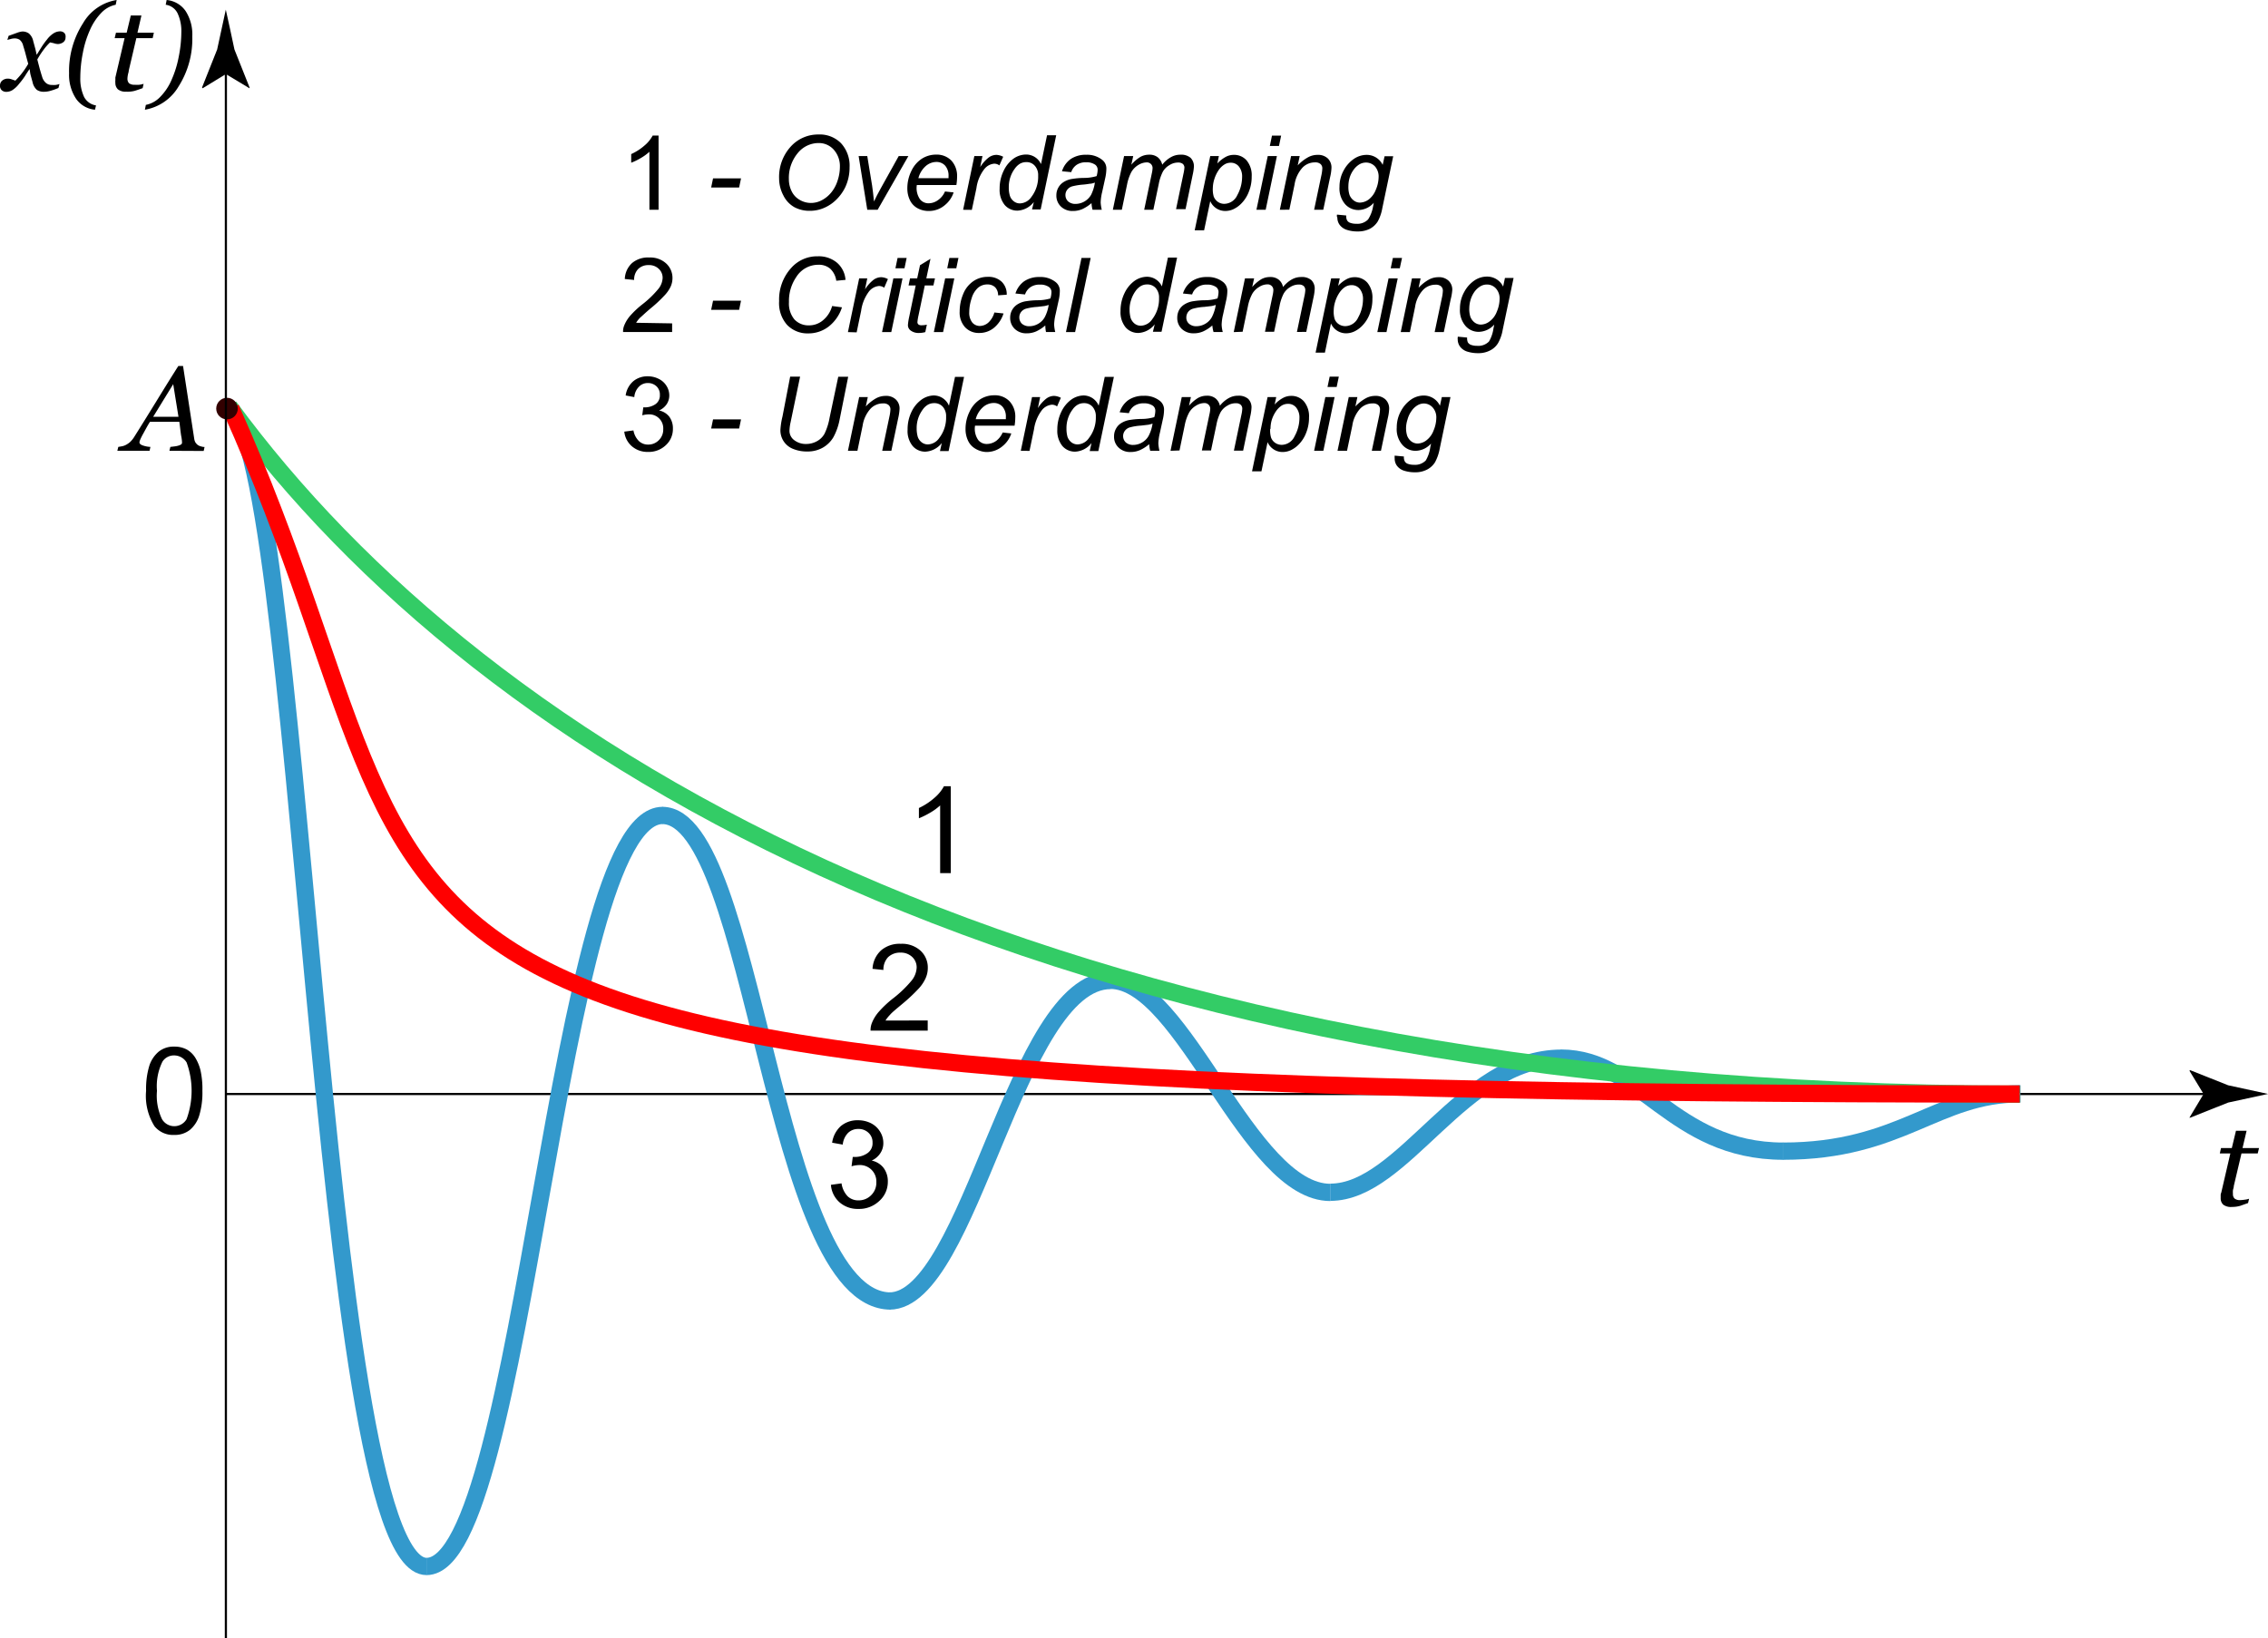 <svg id="Layer_1" data-name="Layer 1" xmlns="http://www.w3.org/2000/svg" viewBox="0 0 262.66 189.79"><defs><style>.cls-1,.cls-2,.cls-3,.cls-4{fill:none;}.cls-1{stroke:#000;stroke-width:0.25px;}.cls-2{stroke:#39c;}.cls-2,.cls-3,.cls-4{stroke-width:2px;}.cls-3{stroke:#3c6;}.cls-4{stroke:red;}.cls-5{fill:#300;}</style></defs><path d="M7.59,4.33a.67.67,0,0,1-.29.58,1.08,1.08,0,0,1-.62.19A1.73,1.73,0,0,1,6.21,5L5.8,4.91a6.22,6.22,0,0,0-.71.8,10.45,10.45,0,0,0-.77,1.18L4.61,8c.09.31.18.62.28.93a1.46,1.46,0,0,0,.41.66A1,1,0,0,0,6,9.84a2.93,2.93,0,0,0,.45,0,2.14,2.14,0,0,0,.44-.11l-.12.46a7.24,7.24,0,0,1-1,.35,2.71,2.71,0,0,1-.71.09,1.39,1.39,0,0,1-.79-.22,1.64,1.64,0,0,1-.5-.9c-.09-.34-.17-.61-.23-.84S3.47,8.18,3.42,8c-.21.31-.39.58-.52.8a9.08,9.08,0,0,1-.69.91,3.08,3.08,0,0,1-.76.72,1.38,1.38,0,0,1-.71.21.77.77,0,0,1-.53-.18A.68.68,0,0,1,0,9.89a.73.73,0,0,1,.25-.55,1,1,0,0,1,.67-.23,1.26,1.26,0,0,1,.43.08l.43.15a9.12,9.12,0,0,0,.69-.77,9,9,0,0,0,.8-1.18c-.09-.32-.19-.68-.29-1.07s-.2-.72-.29-1a1.25,1.25,0,0,0-.41-.71,1.05,1.05,0,0,0-.59-.16,1.64,1.64,0,0,0-.42.06l-.42.11L1,4.15l1-.36a2.43,2.43,0,0,1,.57-.14,1.27,1.27,0,0,1,.78.23,1.58,1.58,0,0,1,.5.89c.14.5.22.81.25.92s.07.33.15.66l.53-.85a8.54,8.54,0,0,1,.67-.93,2.93,2.93,0,0,1,.8-.74,1.46,1.46,0,0,1,.7-.2.69.69,0,0,1,.51.2A.62.62,0,0,1,7.59,4.33Z"/><path d="M13.51,0,13.4.55a3.17,3.17,0,0,0-1.65.92,6.7,6.7,0,0,0-1.36,2.07,11.63,11.63,0,0,0-.8,2.61A14.82,14.82,0,0,0,9.3,9a5,5,0,0,0,.43,2.21,1.87,1.87,0,0,0,1.39,1l-.12.5a3,3,0,0,1-2.19-1.27A5,5,0,0,1,8,8.5,10.26,10.26,0,0,1,9.61,2.7,5.53,5.53,0,0,1,13.51,0Z"/><path d="M14.61,10.62a1.4,1.4,0,0,1-.95-.27,1,1,0,0,1-.3-.75,1.39,1.39,0,0,1,0-.3c0-.09,0-.2,0-.32l1.07-4.56H13.28l.15-.63h1.24l.48-2h1.23l-.46,2h1.9l-.14.63H15.79l-.88,3.76c0,.18-.08.34-.1.5a2.48,2.48,0,0,0-.05.42.75.75,0,0,0,.19.55,1.07,1.07,0,0,0,.68.17,3.62,3.62,0,0,0,.5,0,2.75,2.75,0,0,0,.5-.11l-.11.5c-.32.12-.62.22-.91.31A3.26,3.26,0,0,1,14.61,10.62Z"/><path d="M22.27,4.22A10.27,10.27,0,0,1,20.69,10a5.62,5.62,0,0,1-3.91,2.71l.11-.56a3.12,3.12,0,0,0,1.66-.92A6.46,6.46,0,0,0,19.9,9.18a12,12,0,0,0,.8-2.61A14.84,14.84,0,0,0,21,3.75a4.87,4.87,0,0,0-.43-2.2,1.79,1.79,0,0,0-1.38-1L19.3,0a3,3,0,0,1,2.19,1.27A5,5,0,0,1,22.27,4.22Z"/><line class="cls-1" x1="26.16" y1="126.73" x2="256.55" y2="126.73"/><path d="M255.2,126.73l-1.64-2.7.09-.06,4.4,1.75,4.61,1-4.61,1-4.4,1.75-.09,0Z"/><path class="cls-2" d="M26.16,47.46c8.75,0,10.75,134,23.25,134"/><path class="cls-2" d="M76.74,94.46c-12.25,0-16,87-27.35,87"/><path class="cls-2" d="M76.69,94.46c10.72,0,12.72,56.25,26.47,56.25"/><path class="cls-2" d="M128.62,113.58c-11,0-16.25,37.13-25.63,37.13"/><path class="cls-2" d="M128.6,113.56c8.48,0,16,24.57,25.48,24.57"/><path class="cls-2" d="M180.83,122.58c-11.5,0-18.25,15.53-26.77,15.53"/><path class="cls-2" d="M180.77,122.57c9.14,0,12.89,10.78,25.77,10.78"/><path class="cls-2" d="M234,126.71c-9.76,0-13.76,6.64-27.52,6.64"/><path class="cls-3" d="M26.54,47.1c29.37,40.07,93.37,79.65,207.39,79.65"/><path class="cls-4" d="M26.72,47.29c29.76,66.48-3.81,79.44,207.19,79.44"/><circle class="cls-5" cx="26.29" cy="47.33" r="1.25"/><line class="cls-1" x1="26.16" y1="189.79" x2="26.16" y2="7.24"/><path d="M26.16,8.58l-2.7,1.65-.06-.1,1.75-4.4c.34-1.54.67-3.07,1-4.61.34,1.54.68,3.07,1,4.61l1.75,4.4,0,.1Z"/><path d="M258.48,139.81a1.46,1.46,0,0,1-1-.26,1,1,0,0,1-.3-.76c0-.1,0-.2,0-.3s0-.2.06-.31l1.06-4.57h-1.22l.14-.62h1.25l.48-2h1.23l-.47,2h1.91l-.15.62h-1.88l-.89,3.77c0,.17-.07.34-.1.5a2.25,2.25,0,0,0,0,.41.69.69,0,0,0,.19.55,1,1,0,0,0,.68.18,4.13,4.13,0,0,0,.5-.05,2.22,2.22,0,0,0,.5-.11l-.12.5-.9.32A3.32,3.32,0,0,1,258.48,139.81Z"/><path d="M16.92,126.36a9.27,9.27,0,0,1,.36-2.86,3.56,3.56,0,0,1,1.09-1.67,2.75,2.75,0,0,1,1.82-.59,3,3,0,0,1,1.41.32,2.75,2.75,0,0,1,1,.94,5.1,5.1,0,0,1,.62,1.49,9.91,9.91,0,0,1,.22,2.37,9.22,9.22,0,0,1-.36,2.84A3.51,3.51,0,0,1,22,130.88a2.8,2.8,0,0,1-1.82.59,2.76,2.76,0,0,1-2.28-1A6.59,6.59,0,0,1,16.92,126.36Zm1.26,0a6.31,6.31,0,0,0,.58,3.28,1.65,1.65,0,0,0,2.85,0,9.59,9.59,0,0,0,0-6.57,1.7,1.7,0,0,0-1.43-.81,1.57,1.57,0,0,0-1.36.71A6.4,6.4,0,0,0,18.18,126.36Z"/><path d="M19.62,52.22l.11-.45.49-.06a2.37,2.37,0,0,0,.44-.09,1.08,1.08,0,0,0,.32-.14.26.26,0,0,0,.1-.23s0-.26-.08-.67-.13-1-.23-1.72h-3.4c-.15.23-.31.51-.48.82l-.39.71c-.08.15-.16.31-.24.49a1.48,1.48,0,0,0-.11.35q0,.23.36.36a3.11,3.11,0,0,0,.91.18l-.1.45H13.59l.11-.45.46-.08a1.71,1.71,0,0,0,.47-.18,2.43,2.43,0,0,0,.46-.33,3.08,3.08,0,0,0,.48-.61q1.18-1.87,2.59-4.17t2.49-4h.55l1.29,8.4a1.28,1.28,0,0,0,.13.43,1.22,1.22,0,0,0,.29.32,1.06,1.06,0,0,0,.37.16,1.35,1.35,0,0,0,.41.07l-.1.46Zm1.05-3.94-.61-3.78-2.32,3.78Z"/><path d="M96.23,137.25l1.23-.17a2.71,2.71,0,0,0,.72,1.51,1.78,1.78,0,0,0,1.24.46,2,2,0,0,0,1.47-.6,2,2,0,0,0,.6-1.49,1.9,1.9,0,0,0-2-2,3.6,3.6,0,0,0-.87.14l.14-1.08H99a2.49,2.49,0,0,0,1.42-.41,1.39,1.39,0,0,0,.63-1.26,1.47,1.47,0,0,0-.46-1.12,1.62,1.62,0,0,0-1.18-.45,1.65,1.65,0,0,0-1.2.46,2.24,2.24,0,0,0-.61,1.35l-1.23-.22a3.21,3.21,0,0,1,1-1.92,3,3,0,0,1,2-.68,3.32,3.32,0,0,1,1.51.35,2.62,2.62,0,0,1,1.06,1,2.46,2.46,0,0,1,.36,1.29,2.07,2.07,0,0,1-.35,1.18,2.31,2.31,0,0,1-1,.85,2.35,2.35,0,0,1,1.38.85,2.58,2.58,0,0,1,.49,1.62,2.94,2.94,0,0,1-1,2.22,3.37,3.37,0,0,1-2.42.91,3.16,3.16,0,0,1-2.19-.78A3,3,0,0,1,96.23,137.25Z"/><path d="M107.44,118.21v1.18h-6.62a2.23,2.23,0,0,1,.14-.85,4.49,4.49,0,0,1,.81-1.33,12.25,12.25,0,0,1,1.61-1.52,13.48,13.48,0,0,0,2.21-2.12,2.58,2.58,0,0,0,.57-1.48,1.65,1.65,0,0,0-.52-1.24,1.9,1.9,0,0,0-1.36-.5,2,2,0,0,0-1.43.53,2.08,2.08,0,0,0-.54,1.48l-1.26-.13a3.09,3.09,0,0,1,1-2.15,3.29,3.29,0,0,1,2.27-.75,3.19,3.19,0,0,1,2.29.8,2.65,2.65,0,0,1,.84,2,2.91,2.91,0,0,1-.25,1.18,4.5,4.5,0,0,1-.82,1.22,20.09,20.09,0,0,1-1.89,1.77c-.74.62-1.21,1-1.42,1.26a3.75,3.75,0,0,0-.52.66Z"/><path d="M110.11,101.14h-1.23V93.3a6.57,6.57,0,0,1-1.17.85,9.56,9.56,0,0,1-1.29.64V93.6a7.48,7.48,0,0,0,1.8-1.18,4.71,4.71,0,0,0,1.1-1.34h.79v10.06Z"/><path d="M76.27,24.3H75.21V17.58a5.52,5.52,0,0,1-1,.73,6.94,6.94,0,0,1-1.11.54v-1a6.28,6.28,0,0,0,1.55-1,3.94,3.94,0,0,0,.94-1.15h.68V24.3Z"/><path d="M82.36,21.72l.22-1.06h3.24l-.22,1.06Z"/><path d="M90.23,20.7A5.22,5.22,0,0,1,91.56,17a4.26,4.26,0,0,1,3.22-1.42,3.45,3.45,0,0,1,2.61,1,3.84,3.84,0,0,1,1,2.8,5.37,5.37,0,0,1-.51,2.33,5.16,5.16,0,0,1-1,1.39,4.52,4.52,0,0,1-1.24.89,4.1,4.1,0,0,1-1.86.43A3.67,3.67,0,0,1,92,24a3.14,3.14,0,0,1-1.28-1.37A4.19,4.19,0,0,1,90.23,20.7Zm1.13.06a3.09,3.09,0,0,0,.32,1.39,2.28,2.28,0,0,0,.93,1,2.56,2.56,0,0,0,1.31.36,2.68,2.68,0,0,0,1.26-.32,3.51,3.51,0,0,0,1.07-.87A4.12,4.12,0,0,0,97,20.93a5.07,5.07,0,0,0,.27-1.6,2.86,2.86,0,0,0-.72-2,2.3,2.3,0,0,0-1.77-.76,3.11,3.11,0,0,0-2.38,1.15A4.5,4.5,0,0,0,91.36,20.76Z"/><path d="M100.44,24.3l-1-6.22h1L101,21.5c.06.38.13,1,.22,1.84.2-.44.46-.95.78-1.52l2.08-3.74h1.12l-3.56,6.22Z"/><path d="M109.44,22.18l1,.11a3.16,3.16,0,0,1-1,1.46,2.84,2.84,0,0,1-1.91.69,2.63,2.63,0,0,1-1.27-.32,2.09,2.09,0,0,1-.88-.93,3.12,3.12,0,0,1-.3-1.39,4.5,4.5,0,0,1,.47-2,3.38,3.38,0,0,1,1.22-1.42,3.06,3.06,0,0,1,1.63-.47,2.37,2.37,0,0,1,1.78.69,2.64,2.64,0,0,1,.66,1.89,6.07,6.07,0,0,1-.08.94h-4.58a2.28,2.28,0,0,0,.37,1.66,1.26,1.26,0,0,0,1,.46,1.88,1.88,0,0,0,1.07-.36A2.31,2.31,0,0,0,109.44,22.18Zm-3.08-1.54h3.49v-.23a1.74,1.74,0,0,0-.39-1.22,1.34,1.34,0,0,0-1-.43,1.9,1.9,0,0,0-1.24.47A2.78,2.78,0,0,0,106.36,20.64Z"/><path d="M111.54,24.3l1.3-6.22h.94l-.26,1.27a4.28,4.28,0,0,1,.94-1.07,1.53,1.53,0,0,1,.94-.34,1.86,1.86,0,0,1,.78.22l-.44,1a1,1,0,0,0-.6-.2,1.64,1.64,0,0,0-1.14.62,4.59,4.59,0,0,0-.92,2.23l-.53,2.5Z"/><path d="M119.73,23.4a2.55,2.55,0,0,1-1.9,1,1.92,1.92,0,0,1-1.47-.65,2.77,2.77,0,0,1-.59-1.9,4.64,4.64,0,0,1,.47-2.08,3.67,3.67,0,0,1,1.16-1.41,2.54,2.54,0,0,1,1.41-.46,1.89,1.89,0,0,1,1.75,1.11l.7-3.34h1.06l-1.8,8.59h-1Zm-2.9-1.71a3.15,3.15,0,0,0,.13,1,1.29,1.29,0,0,0,.44.62,1.11,1.11,0,0,0,.74.25,1.67,1.67,0,0,0,1.31-.75,3.85,3.85,0,0,0,.78-2.46,1.6,1.6,0,0,0-.39-1.15,1.25,1.25,0,0,0-1-.42,1.47,1.47,0,0,0-.69.17,2,2,0,0,0-.62.58,3.42,3.42,0,0,0-.52,1A3.57,3.57,0,0,0,116.83,21.69Z"/><path d="M126.41,23.53a4.53,4.53,0,0,1-1.06.69,2.69,2.69,0,0,1-1.09.22,1.9,1.9,0,0,1-1.39-.51,1.73,1.73,0,0,1-.53-1.3,1.78,1.78,0,0,1,.24-.92,1.76,1.76,0,0,1,.63-.64,2.59,2.59,0,0,1,1-.35,9.06,9.06,0,0,1,1.35-.11A5.11,5.11,0,0,0,127,20.4a2.82,2.82,0,0,0,.12-.73.72.72,0,0,0-.27-.58,1.74,1.74,0,0,0-1.08-.29,1.85,1.85,0,0,0-1.09.3,1.68,1.68,0,0,0-.62.84l-1.07-.1a2.75,2.75,0,0,1,1-1.41,3.06,3.06,0,0,1,1.8-.5,2.77,2.77,0,0,1,1.82.56,1.27,1.27,0,0,1,.52,1.06,5.34,5.34,0,0,1-.15,1.16l-.34,1.54a5.87,5.87,0,0,0-.17,1.2,4.51,4.51,0,0,0,.13.85h-1.07A3.56,3.56,0,0,1,126.41,23.53Zm.39-2.38a2.42,2.42,0,0,1-.48.13c-.17,0-.45.07-.85.1a7.36,7.36,0,0,0-1.31.21,1.1,1.1,0,0,0-.57.4,1,1,0,0,0-.2.61,1,1,0,0,0,.31.73,1.26,1.26,0,0,0,.88.29,2.1,2.1,0,0,0,1.78-1.05A4.68,4.68,0,0,0,126.8,21.15Z"/><path d="M128.88,24.3l1.3-6.22h1.06l-.22,1a4.4,4.4,0,0,1,1.06-.91,2.07,2.07,0,0,1,1-.25,1.54,1.54,0,0,1,1,.3,1.52,1.52,0,0,1,.52.86,3.42,3.42,0,0,1,1-.87,2.19,2.19,0,0,1,1.11-.29,1.67,1.67,0,0,1,1.17.36,1.38,1.38,0,0,1,.39,1,5.61,5.61,0,0,1-.14.95l-.83,4H136.2l.86-4.11a4.27,4.27,0,0,0,.11-.73A.62.62,0,0,0,137,19a.82.82,0,0,0-.55-.17,1.81,1.81,0,0,0-1,.29,2.06,2.06,0,0,0-.77.75,5.22,5.22,0,0,0-.48,1.43l-.63,3h-1.06l.88-4.2a3.51,3.51,0,0,0,.09-.61.64.64,0,0,0-.19-.49.66.66,0,0,0-.49-.19,1.93,1.93,0,0,0-.95.29,2.3,2.3,0,0,0-.81.8,5.19,5.19,0,0,0-.51,1.46l-.61,2.94Z"/><path d="M138.36,26.68l1.8-8.6h1l-.18.86a3.79,3.79,0,0,1,1-.78,1.94,1.94,0,0,1,.91-.22,1.9,1.9,0,0,1,1.48.64,2.68,2.68,0,0,1,.59,1.86,4.58,4.58,0,0,1-.33,1.77,3.88,3.88,0,0,1-.79,1.28,3.18,3.18,0,0,1-.95.72,2.27,2.27,0,0,1-1,.23,1.89,1.89,0,0,1-1.73-1.14l-.71,3.38Zm2.1-4.92a3,3,0,0,0,.1,1,1.34,1.34,0,0,0,.48.62,1.27,1.27,0,0,0,.77.23,1.68,1.68,0,0,0,1.48-1,4.41,4.41,0,0,0,.56-2.11,1.82,1.82,0,0,0-.38-1.22,1.18,1.18,0,0,0-.94-.43,1.34,1.34,0,0,0-.75.22,2.24,2.24,0,0,0-.64.63,3.86,3.86,0,0,0-.49,1A3.62,3.62,0,0,0,140.46,21.76Z"/><path d="M145.51,24.3l1.31-6.22h1.06l-1.3,6.22Zm1.55-7.39.25-1.2h1.06l-.25,1.2Z"/><path d="M148.22,24.3l1.3-6.22h1l-.23,1.08a4.76,4.76,0,0,1,1.18-.93,2.25,2.25,0,0,1,1.11-.29,1.64,1.64,0,0,1,1.19.41,1.46,1.46,0,0,1,.43,1.09,5.51,5.51,0,0,1-.16,1.09l-.79,3.77h-1.06l.83-3.94a4.76,4.76,0,0,0,.12-.85.66.66,0,0,0-.21-.51.9.9,0,0,0-.62-.19,2,2,0,0,0-1.45.59,3.77,3.77,0,0,0-.94,2l-.6,2.89Z"/><path d="M154.84,24.86l1.07.1a1.05,1.05,0,0,0,.09.55.66.66,0,0,0,.31.28,1.94,1.94,0,0,0,.75.13,1.72,1.72,0,0,0,1.38-.5A3.93,3.93,0,0,0,159,24l.1-.51a2.44,2.44,0,0,1-1.75.84,2.05,2.05,0,0,1-1.58-.69,2.8,2.8,0,0,1-.64-2,3.88,3.88,0,0,1,.5-1.93,3.76,3.76,0,0,1,1.19-1.32,2.62,2.62,0,0,1,1.43-.45,2.05,2.05,0,0,1,1.88,1.16l.22-1h1l-1.26,6a5,5,0,0,1-.53,1.55,2.41,2.41,0,0,1-.93.86,3,3,0,0,1-1.38.3,3.81,3.81,0,0,1-1.29-.19,1.65,1.65,0,0,1-.81-.57,1.41,1.41,0,0,1-.27-.85C154.81,25.08,154.82,25,154.84,24.86Zm1.32-3.31a3,3,0,0,0,.12,1,1.44,1.44,0,0,0,.51.68,1.16,1.16,0,0,0,.72.24,1.82,1.82,0,0,0,1-.36,2.6,2.6,0,0,0,.83-1.14,3.86,3.86,0,0,0,.32-1.46,1.77,1.77,0,0,0-.42-1.23,1.41,1.41,0,0,0-1.06-.45,1.52,1.52,0,0,0-.75.21,2.32,2.32,0,0,0-.67.63,3,3,0,0,0-.48,1A3.55,3.55,0,0,0,156.16,21.55Z"/><path d="M77.84,37.46v1H72.16a1.78,1.78,0,0,1,.12-.73,4,4,0,0,1,.7-1.15,10.65,10.65,0,0,1,1.38-1.3,11.53,11.53,0,0,0,1.89-1.82,2.14,2.14,0,0,0,.49-1.26,1.4,1.4,0,0,0-.45-1.06,1.59,1.59,0,0,0-1.17-.43,1.65,1.65,0,0,0-1.21.45,1.75,1.75,0,0,0-.47,1.27l-1.08-.11a2.62,2.62,0,0,1,.84-1.85,2.86,2.86,0,0,1,2-.64,2.7,2.7,0,0,1,1.95.69,2.26,2.26,0,0,1,.73,1.7,2.42,2.42,0,0,1-.22,1,3.91,3.91,0,0,1-.7,1,15.5,15.5,0,0,1-1.62,1.51c-.63.53-1,.9-1.22,1.08a3.36,3.36,0,0,0-.45.58Z"/><path d="M82.36,35.89l.22-1.06h3.24l-.22,1.06Z"/><path d="M96.37,35.45l1.14.15a4.6,4.6,0,0,1-1.57,2.25,3.81,3.81,0,0,1-2.32.77,3.27,3.27,0,0,1-2.48-1,3.81,3.81,0,0,1-.91-2.74,5.44,5.44,0,0,1,1.39-3.83,4,4,0,0,1,3.09-1.36,3.29,3.29,0,0,1,2.21.73,2.9,2.9,0,0,1,1,2l-1.07.1a2.33,2.33,0,0,0-.7-1.39,2,2,0,0,0-1.37-.46,3,3,0,0,0-2.55,1.4A4.91,4.91,0,0,0,91.37,35,2.88,2.88,0,0,0,92,37a2.22,2.22,0,0,0,1.69.69,2.47,2.47,0,0,0,1.61-.58A3.26,3.26,0,0,0,96.37,35.45Z"/><path d="M98.2,38.47l1.3-6.22h.94l-.26,1.27a4.28,4.28,0,0,1,.94-1.07,1.53,1.53,0,0,1,.94-.34,1.79,1.79,0,0,1,.77.22l-.43,1a1,1,0,0,0-.6-.2,1.66,1.66,0,0,0-1.15.62A4.79,4.79,0,0,0,99.73,36l-.52,2.5Z"/><path d="M102.15,38.47l1.31-6.22h1.06l-1.3,6.22Zm1.55-7.39.25-1.2H105l-.25,1.2Z"/><path d="M107.34,37.61l-.18.86a2.73,2.73,0,0,1-.73.1,1.51,1.51,0,0,1-1-.31.77.77,0,0,1-.28-.64,6.58,6.58,0,0,1,.15-.94l.75-3.61h-.83l.17-.82h.83l.33-1.53,1.21-.74-.48,2.27h1l-.18.82h-1l-.72,3.44a5.65,5.65,0,0,0-.13.78.35.35,0,0,0,.11.29.54.54,0,0,0,.35.1A2.88,2.88,0,0,0,107.34,37.61Z"/><path d="M108.15,38.47l1.31-6.22h1.06l-1.3,6.22Zm1.55-7.39.25-1.2H111l-.25,1.2Z"/><path d="M115.16,36.2l1.06.11A3.55,3.55,0,0,1,115.08,38a2.64,2.64,0,0,1-1.67.57,2.15,2.15,0,0,1-1.64-.66,2.53,2.53,0,0,1-.63-1.83,5.26,5.26,0,0,1,.4-2,3.26,3.26,0,0,1,1.16-1.49,2.91,2.91,0,0,1,1.72-.52,2.2,2.2,0,0,1,1.59.57,2,2,0,0,1,.58,1.5l-1,.07a1.3,1.3,0,0,0-.34-.93,1.24,1.24,0,0,0-.89-.33,1.63,1.63,0,0,0-1.11.4,2.62,2.62,0,0,0-.73,1.23,5,5,0,0,0-.27,1.58,1.81,1.81,0,0,0,.35,1.2,1.14,1.14,0,0,0,.87.4,1.53,1.53,0,0,0,1-.4A2.5,2.5,0,0,0,115.16,36.2Z"/><path d="M121.06,37.7a4.53,4.53,0,0,1-1.06.69,2.69,2.69,0,0,1-1.09.22,1.9,1.9,0,0,1-1.39-.51,1.73,1.73,0,0,1-.53-1.3,1.78,1.78,0,0,1,.24-.92,1.84,1.84,0,0,1,.63-.64,2.59,2.59,0,0,1,1-.35,9.06,9.06,0,0,1,1.35-.11,5.11,5.11,0,0,0,1.44-.21,2.82,2.82,0,0,0,.12-.73.72.72,0,0,0-.27-.58,1.74,1.74,0,0,0-1.08-.29,1.85,1.85,0,0,0-1.09.3,1.68,1.68,0,0,0-.62.84L117.6,34a2.75,2.75,0,0,1,1-1.41,3.06,3.06,0,0,1,1.8-.5,2.77,2.77,0,0,1,1.82.56,1.27,1.27,0,0,1,.52,1.06,5.19,5.19,0,0,1-.15,1.15l-.34,1.55a5.87,5.87,0,0,0-.17,1.2,4.51,4.51,0,0,0,.13.85h-1.07A3.56,3.56,0,0,1,121.06,37.7Zm.39-2.38a3.36,3.36,0,0,1-.48.13l-.85.1a6.53,6.53,0,0,0-1.31.21,1.1,1.1,0,0,0-.57.4,1,1,0,0,0-.19.61,1,1,0,0,0,.3.73,1.26,1.26,0,0,0,.88.29,2.05,2.05,0,0,0,1-.28,2,2,0,0,0,.77-.78A4.51,4.51,0,0,0,121.45,35.32Z"/><path d="M123.45,38.47l1.8-8.59h1.06l-1.8,8.59Z"/><path d="M133.73,37.57a2.56,2.56,0,0,1-1.9,1,1.91,1.91,0,0,1-1.47-.65,2.77,2.77,0,0,1-.59-1.9,4.64,4.64,0,0,1,.47-2.08,3.67,3.67,0,0,1,1.16-1.41,2.55,2.55,0,0,1,1.41-.47,1.9,1.9,0,0,1,1.75,1.12l.7-3.34h1.06l-1.8,8.59h-1Zm-2.91-1.71a3.49,3.49,0,0,0,.13,1,1.44,1.44,0,0,0,.44.62,1.15,1.15,0,0,0,.75.25,1.65,1.65,0,0,0,1.3-.75,3.84,3.84,0,0,0,.79-2.46,1.64,1.64,0,0,0-.39-1.16,1.29,1.29,0,0,0-1-.41,1.44,1.44,0,0,0-.69.17,2,2,0,0,0-.63.58,3.66,3.66,0,0,0-.51,1A3.34,3.34,0,0,0,130.82,35.86Z"/><path d="M140.4,37.7a4.34,4.34,0,0,1-1.06.69,2.66,2.66,0,0,1-1.09.22,1.94,1.94,0,0,1-1.39-.51,1.73,1.73,0,0,1-.52-1.3,1.87,1.87,0,0,1,.23-.92,1.78,1.78,0,0,1,.64-.64,2.59,2.59,0,0,1,1-.35,8.92,8.92,0,0,1,1.35-.11,5.11,5.11,0,0,0,1.44-.21,2.82,2.82,0,0,0,.12-.73.72.72,0,0,0-.27-.58,1.76,1.76,0,0,0-1.08-.29,1.83,1.83,0,0,0-1.09.3,1.62,1.62,0,0,0-.62.84L137,34a2.75,2.75,0,0,1,1-1.41,3.05,3.05,0,0,1,1.79-.5,2.8,2.8,0,0,1,1.83.56,1.29,1.29,0,0,1,.52,1.06,5.19,5.19,0,0,1-.15,1.15l-.34,1.55a5.87,5.87,0,0,0-.17,1.2,3.81,3.81,0,0,0,.13.85h-1.07A4.21,4.21,0,0,1,140.4,37.7Zm.4-2.38a3.36,3.36,0,0,1-.48.13l-.85.1a6.39,6.39,0,0,0-1.31.21,1.09,1.09,0,0,0-.58.4,1.1,1.1,0,0,0-.19.61.93.93,0,0,0,.31.73,1.24,1.24,0,0,0,.88.29,2.08,2.08,0,0,0,1-.28,2,2,0,0,0,.77-.78A4.51,4.51,0,0,0,140.8,35.32Z"/><path d="M142.88,38.47l1.3-6.22h1.06l-.22,1a4.4,4.4,0,0,1,1.06-.91,2.07,2.07,0,0,1,1-.25,1.54,1.54,0,0,1,1,.3,1.45,1.45,0,0,1,.51.86,3.45,3.45,0,0,1,1-.87,2.19,2.19,0,0,1,1.11-.29,1.67,1.67,0,0,1,1.17.36,1.38,1.38,0,0,1,.39,1,5.61,5.61,0,0,1-.14,1l-.84,4H150.2l.86-4.11a4.27,4.27,0,0,0,.11-.73.66.66,0,0,0-.19-.48.84.84,0,0,0-.55-.17,1.84,1.84,0,0,0-1,.29,2.1,2.1,0,0,0-.76.75,5.22,5.22,0,0,0-.48,1.43l-.63,3h-1.06l.88-4.2a3.51,3.51,0,0,0,.09-.61.64.64,0,0,0-.19-.49.66.66,0,0,0-.5-.19,1.8,1.8,0,0,0-.94.29,2.22,2.22,0,0,0-.81.8,5.07,5.07,0,0,0-.51,1.46l-.61,2.94Z"/><path d="M152.36,40.85l1.8-8.6h1l-.19.86a3.76,3.76,0,0,1,1-.78,1.94,1.94,0,0,1,.91-.22,1.92,1.92,0,0,1,1.48.64,2.68,2.68,0,0,1,.58,1.86,4.64,4.64,0,0,1-.32,1.77,3.88,3.88,0,0,1-.79,1.28,3.18,3.18,0,0,1-.95.72,2.3,2.3,0,0,1-1,.23,1.91,1.91,0,0,1-1.74-1.14l-.7,3.38Zm2.1-4.92a3,3,0,0,0,.1,1,1.22,1.22,0,0,0,.48.62,1.34,1.34,0,0,0,.77.23,1.67,1.67,0,0,0,1.48-1,4.35,4.35,0,0,0,.56-2.1,1.82,1.82,0,0,0-.38-1.22,1.19,1.19,0,0,0-.94-.43,1.42,1.42,0,0,0-.75.21,2.43,2.43,0,0,0-.64.64,3.86,3.86,0,0,0-.49,1A3.62,3.62,0,0,0,154.46,35.93Z"/><path d="M159.51,38.47l1.3-6.22h1.06l-1.3,6.22Zm1.55-7.39.25-1.2h1.06l-.26,1.2Z"/><path d="M162.22,38.47l1.3-6.22h1l-.23,1.08a4.93,4.93,0,0,1,1.17-.93,2.31,2.31,0,0,1,1.12-.29,1.6,1.6,0,0,1,1.18.41,1.41,1.41,0,0,1,.43,1.09A6.14,6.14,0,0,1,168,34.7l-.79,3.77h-1.06l.83-3.94a4.76,4.76,0,0,0,.12-.85.66.66,0,0,0-.21-.51.9.9,0,0,0-.62-.19,2,2,0,0,0-1.45.59,3.7,3.7,0,0,0-.94,2l-.6,2.9Z"/><path d="M168.83,39l1.08.1a1.2,1.2,0,0,0,.08.55.73.73,0,0,0,.32.28,1.93,1.93,0,0,0,.74.13,1.73,1.73,0,0,0,1.39-.5,4,4,0,0,0,.51-1.46l.1-.5a2.46,2.46,0,0,1-1.76.84,2,2,0,0,1-1.58-.7,2.8,2.8,0,0,1-.63-2,3.88,3.88,0,0,1,.5-1.93,3.7,3.7,0,0,1,1.19-1.33,2.58,2.58,0,0,1,1.43-.44,2.05,2.05,0,0,1,1.88,1.16l.21-1h1l-1.26,6a4.71,4.71,0,0,1-.54,1.55,2.25,2.25,0,0,1-.93.85,2.86,2.86,0,0,1-1.37.31,4.08,4.08,0,0,1-1.29-.19,1.65,1.65,0,0,1-.81-.57,1.41,1.41,0,0,1-.27-.85C168.8,39.25,168.82,39.14,168.83,39Zm1.33-3.32a3,3,0,0,0,.12,1,1.5,1.5,0,0,0,.5.68,1.21,1.21,0,0,0,.73.24,1.71,1.71,0,0,0,1-.37,2.46,2.46,0,0,0,.84-1.13,3.86,3.86,0,0,0,.32-1.46,1.71,1.71,0,0,0-.43-1.23,1.38,1.38,0,0,0-1.05-.45,1.47,1.47,0,0,0-.75.21,2.34,2.34,0,0,0-.68.63,3.2,3.2,0,0,0-.47,1A3.56,3.56,0,0,0,170.16,35.71Z"/><path d="M72.3,50l1.06-.14A2.29,2.29,0,0,0,74,51.1a1.51,1.51,0,0,0,1.07.4A1.68,1.68,0,0,0,76.29,51a1.7,1.7,0,0,0,.52-1.27A1.62,1.62,0,0,0,75.13,48a2.94,2.94,0,0,0-.75.11l.12-.92h.17a2.2,2.2,0,0,0,1.21-.35,1.22,1.22,0,0,0,.54-1.09,1.3,1.3,0,0,0-.39-1,1.43,1.43,0,0,0-1-.38,1.41,1.41,0,0,0-1,.39A1.91,1.91,0,0,0,73.46,46l-1-.19a2.65,2.65,0,0,1,.87-1.64A2.56,2.56,0,0,1,75,43.59a2.79,2.79,0,0,1,1.29.3,2.16,2.16,0,0,1,.91.83,2.06,2.06,0,0,1,.31,1.1,1.82,1.82,0,0,1-.3,1,2.08,2.08,0,0,1-.88.73,2,2,0,0,1,1.18.72,2.25,2.25,0,0,1,.42,1.39,2.53,2.53,0,0,1-.82,1.91,2.86,2.86,0,0,1-2.07.78,2.75,2.75,0,0,1-1.88-.67A2.59,2.59,0,0,1,72.3,50Z"/><path d="M82.36,49.64l.22-1.06h3.24l-.22,1.06Z"/><path d="M91.51,43.63h1.15l-1.1,5.28a5.27,5.27,0,0,0-.13,1A1.34,1.34,0,0,0,92,51a2.18,2.18,0,0,0,1.37.43,2.54,2.54,0,0,0,1.22-.31,2.18,2.18,0,0,0,.9-.88,7.1,7.1,0,0,0,.59-1.87l1-4.73h1.15l-1,5a7,7,0,0,1-.71,2,3.37,3.37,0,0,1-1.22,1.21,3.55,3.55,0,0,1-1.81.45,4.18,4.18,0,0,1-1.69-.32,2.3,2.3,0,0,1-1.42-2.18,8.49,8.49,0,0,1,.24-1.55Z"/><path d="M98.2,52.22,99.5,46h1l-.23,1.08a4.93,4.93,0,0,1,1.17-.93,2.31,2.31,0,0,1,1.12-.29,1.6,1.6,0,0,1,1.18.41,1.42,1.42,0,0,1,.44,1.09,6.4,6.4,0,0,1-.16,1.09l-.79,3.77h-1.06l.83-3.94a4.76,4.76,0,0,0,.12-.85.66.66,0,0,0-.21-.51.9.9,0,0,0-.62-.19,2,2,0,0,0-1.45.59,3.77,3.77,0,0,0-.94,2l-.6,2.9Z"/><path d="M109.07,51.32a2.58,2.58,0,0,1-1.9,1,1.91,1.91,0,0,1-1.47-.65,2.72,2.72,0,0,1-.59-1.9,4.63,4.63,0,0,1,.46-2.08,3.69,3.69,0,0,1,1.17-1.41,2.55,2.55,0,0,1,1.4-.47A1.91,1.91,0,0,1,109.9,47l.7-3.34h1.05l-1.79,8.59h-1Zm-2.91-1.71a3.49,3.49,0,0,0,.13,1,1.36,1.36,0,0,0,.44.62,1.15,1.15,0,0,0,.75.25,1.65,1.65,0,0,0,1.3-.75,3.84,3.84,0,0,0,.79-2.46,1.64,1.64,0,0,0-.39-1.16,1.29,1.29,0,0,0-1-.41,1.48,1.48,0,0,0-.7.17,1.94,1.94,0,0,0-.62.58,3.67,3.67,0,0,0-.52,1A3.57,3.57,0,0,0,106.16,49.61Z"/><path d="M116.12,50.1l1,.11a3.16,3.16,0,0,1-1,1.46,2.84,2.84,0,0,1-1.91.69A2.63,2.63,0,0,1,113,52a2.09,2.09,0,0,1-.88-.93,3.12,3.12,0,0,1-.3-1.39,4.5,4.5,0,0,1,.47-2,3.38,3.38,0,0,1,1.22-1.42,3,3,0,0,1,1.63-.47,2.33,2.33,0,0,1,1.77.69,2.58,2.58,0,0,1,.67,1.89,6.07,6.07,0,0,1-.08.94h-4.58a2.28,2.28,0,0,0,.37,1.66,1.25,1.25,0,0,0,1,.46,1.89,1.89,0,0,0,1.08-.36A2.37,2.37,0,0,0,116.12,50.1ZM113,48.56h3.49v-.23a1.74,1.74,0,0,0-.39-1.22,1.34,1.34,0,0,0-1-.43,1.9,1.9,0,0,0-1.24.47A2.78,2.78,0,0,0,113,48.56Z"/><path d="M118.22,52.22l1.3-6.22h.94l-.26,1.27a4.28,4.28,0,0,1,.94-1.07,1.53,1.53,0,0,1,.94-.34,1.86,1.86,0,0,1,.78.22l-.44,1a1,1,0,0,0-.6-.2,1.68,1.68,0,0,0-1.15.62,4.79,4.79,0,0,0-.92,2.23l-.52,2.5Z"/><path d="M126.41,51.32a2.55,2.55,0,0,1-1.9,1,1.92,1.92,0,0,1-1.47-.65,2.77,2.77,0,0,1-.59-1.9,4.64,4.64,0,0,1,.47-2.08,3.67,3.67,0,0,1,1.16-1.41,2.55,2.55,0,0,1,1.41-.47A1.9,1.9,0,0,1,127.24,47l.7-3.34H129l-1.8,8.59h-1Zm-2.9-1.71a3.54,3.54,0,0,0,.12,1,1.44,1.44,0,0,0,.44.62,1.15,1.15,0,0,0,.75.25,1.65,1.65,0,0,0,1.3-.75,3.84,3.84,0,0,0,.79-2.46,1.64,1.64,0,0,0-.39-1.16,1.29,1.29,0,0,0-1-.41,1.47,1.47,0,0,0-.69.17,1.84,1.84,0,0,0-.62.58,3.42,3.42,0,0,0-.52,1A3.57,3.57,0,0,0,123.51,49.61Z"/><path d="M133.09,51.45a4.38,4.38,0,0,1-1.07.69,2.66,2.66,0,0,1-1.09.22,1.9,1.9,0,0,1-1.38-.51,1.7,1.7,0,0,1-.53-1.3,1.78,1.78,0,0,1,.24-.92,1.68,1.68,0,0,1,.63-.64,2.59,2.59,0,0,1,1-.35,9.06,9.06,0,0,1,1.35-.11,5.11,5.11,0,0,0,1.44-.21,2.82,2.82,0,0,0,.12-.73.72.72,0,0,0-.27-.58,1.76,1.76,0,0,0-1.08-.29,1.85,1.85,0,0,0-1.09.3,1.62,1.62,0,0,0-.62.84l-1.07-.1a2.75,2.75,0,0,1,1-1.41,3.05,3.05,0,0,1,1.79-.5,2.8,2.8,0,0,1,1.83.56,1.27,1.27,0,0,1,.52,1.06,5.19,5.19,0,0,1-.15,1.15l-.34,1.55a5.87,5.87,0,0,0-.17,1.2,4.51,4.51,0,0,0,.13.85h-1.07A3.56,3.56,0,0,1,133.09,51.45Zm.39-2.38a3.36,3.36,0,0,1-.48.13l-.85.1a6.53,6.53,0,0,0-1.31.21,1.1,1.1,0,0,0-.57.4,1,1,0,0,0-.2.61,1,1,0,0,0,.31.73,1.26,1.26,0,0,0,.88.29,2.05,2.05,0,0,0,1-.28,2,2,0,0,0,.77-.78A4.51,4.51,0,0,0,133.48,49.07Z"/><path d="M135.56,52.22l1.3-6.22h1.06l-.22,1a4.4,4.4,0,0,1,1.06-.91,2.07,2.07,0,0,1,1-.25,1.54,1.54,0,0,1,1,.3,1.52,1.52,0,0,1,.52.86,3.33,3.33,0,0,1,1-.87,2.13,2.13,0,0,1,1.1-.29,1.67,1.67,0,0,1,1.17.36,1.38,1.38,0,0,1,.39,1,5.61,5.61,0,0,1-.14,1l-.83,4h-1.07l.86-4.11a4.27,4.27,0,0,0,.11-.73.62.62,0,0,0-.19-.48.82.82,0,0,0-.55-.17,1.81,1.81,0,0,0-1,.29,2.06,2.06,0,0,0-.77.75,5.22,5.22,0,0,0-.48,1.43l-.63,3h-1.06l.88-4.2a3.51,3.51,0,0,0,.09-.61.64.64,0,0,0-.19-.49.66.66,0,0,0-.49-.19,1.83,1.83,0,0,0-.95.29,2.22,2.22,0,0,0-.81.8,5.07,5.07,0,0,0-.51,1.46l-.61,2.94Z"/><path d="M145,54.6l1.8-8.6h1l-.18.86a3.58,3.58,0,0,1,1-.78,1.94,1.94,0,0,1,.91-.22,1.9,1.9,0,0,1,1.48.64,2.68,2.68,0,0,1,.59,1.86,4.65,4.65,0,0,1-.33,1.77,3.88,3.88,0,0,1-.79,1.28,3.18,3.18,0,0,1-.95.72,2.27,2.27,0,0,1-1,.23,1.89,1.89,0,0,1-1.73-1.14l-.71,3.38Zm2.1-4.92a3,3,0,0,0,.1,1,1.28,1.28,0,0,0,.48.62,1.34,1.34,0,0,0,.77.23,1.67,1.67,0,0,0,1.48-1,4.35,4.35,0,0,0,.56-2.1,1.82,1.82,0,0,0-.38-1.22,1.18,1.18,0,0,0-.94-.43,1.42,1.42,0,0,0-.75.21,2.43,2.43,0,0,0-.64.64,3.86,3.86,0,0,0-.49,1A3.62,3.62,0,0,0,147.14,49.68Z"/><path d="M152.19,52.22l1.3-6.22h1.07l-1.3,6.22Zm1.55-7.39.25-1.2h1.06l-.25,1.2Z"/><path d="M154.9,52.22,156.2,46h1l-.23,1.08a4.76,4.76,0,0,1,1.18-.93,2.25,2.25,0,0,1,1.11-.29,1.64,1.64,0,0,1,1.19.41,1.45,1.45,0,0,1,.43,1.09,5.51,5.51,0,0,1-.16,1.09l-.79,3.77h-1.06l.83-3.94a4.76,4.76,0,0,0,.12-.85.66.66,0,0,0-.21-.51.9.9,0,0,0-.62-.19,2,2,0,0,0-1.45.59,3.7,3.7,0,0,0-.93,2l-.61,2.9Z"/><path d="M161.52,52.78l1.07.1a1.07,1.07,0,0,0,.09.55.66.66,0,0,0,.31.28,1.94,1.94,0,0,0,.75.13,1.72,1.72,0,0,0,1.38-.5,4,4,0,0,0,.51-1.46l.1-.5a2.44,2.44,0,0,1-1.75.84,2,2,0,0,1-1.58-.7,2.76,2.76,0,0,1-.64-2,3.88,3.88,0,0,1,.5-1.93,3.8,3.8,0,0,1,1.19-1.33,2.6,2.6,0,0,1,1.43-.44A2.05,2.05,0,0,1,166.76,47l.22-1h1l-1.25,6a5.22,5.22,0,0,1-.54,1.55,2.38,2.38,0,0,1-.93.85,2.92,2.92,0,0,1-1.38.31,4.08,4.08,0,0,1-1.29-.19,1.65,1.65,0,0,1-.81-.57,1.4,1.4,0,0,1-.26-.85A1.82,1.82,0,0,1,161.52,52.78Zm1.32-3.32a3,3,0,0,0,.12,1,1.5,1.5,0,0,0,.5.68,1.21,1.21,0,0,0,.73.24,1.76,1.76,0,0,0,1-.37,2.51,2.51,0,0,0,.83-1.13,3.86,3.86,0,0,0,.32-1.46,1.71,1.71,0,0,0-.43-1.23,1.38,1.38,0,0,0-1-.45,1.47,1.47,0,0,0-.75.21,2.2,2.2,0,0,0-.67.63,3,3,0,0,0-.48,1A3.56,3.56,0,0,0,162.84,49.46Z"/></svg>